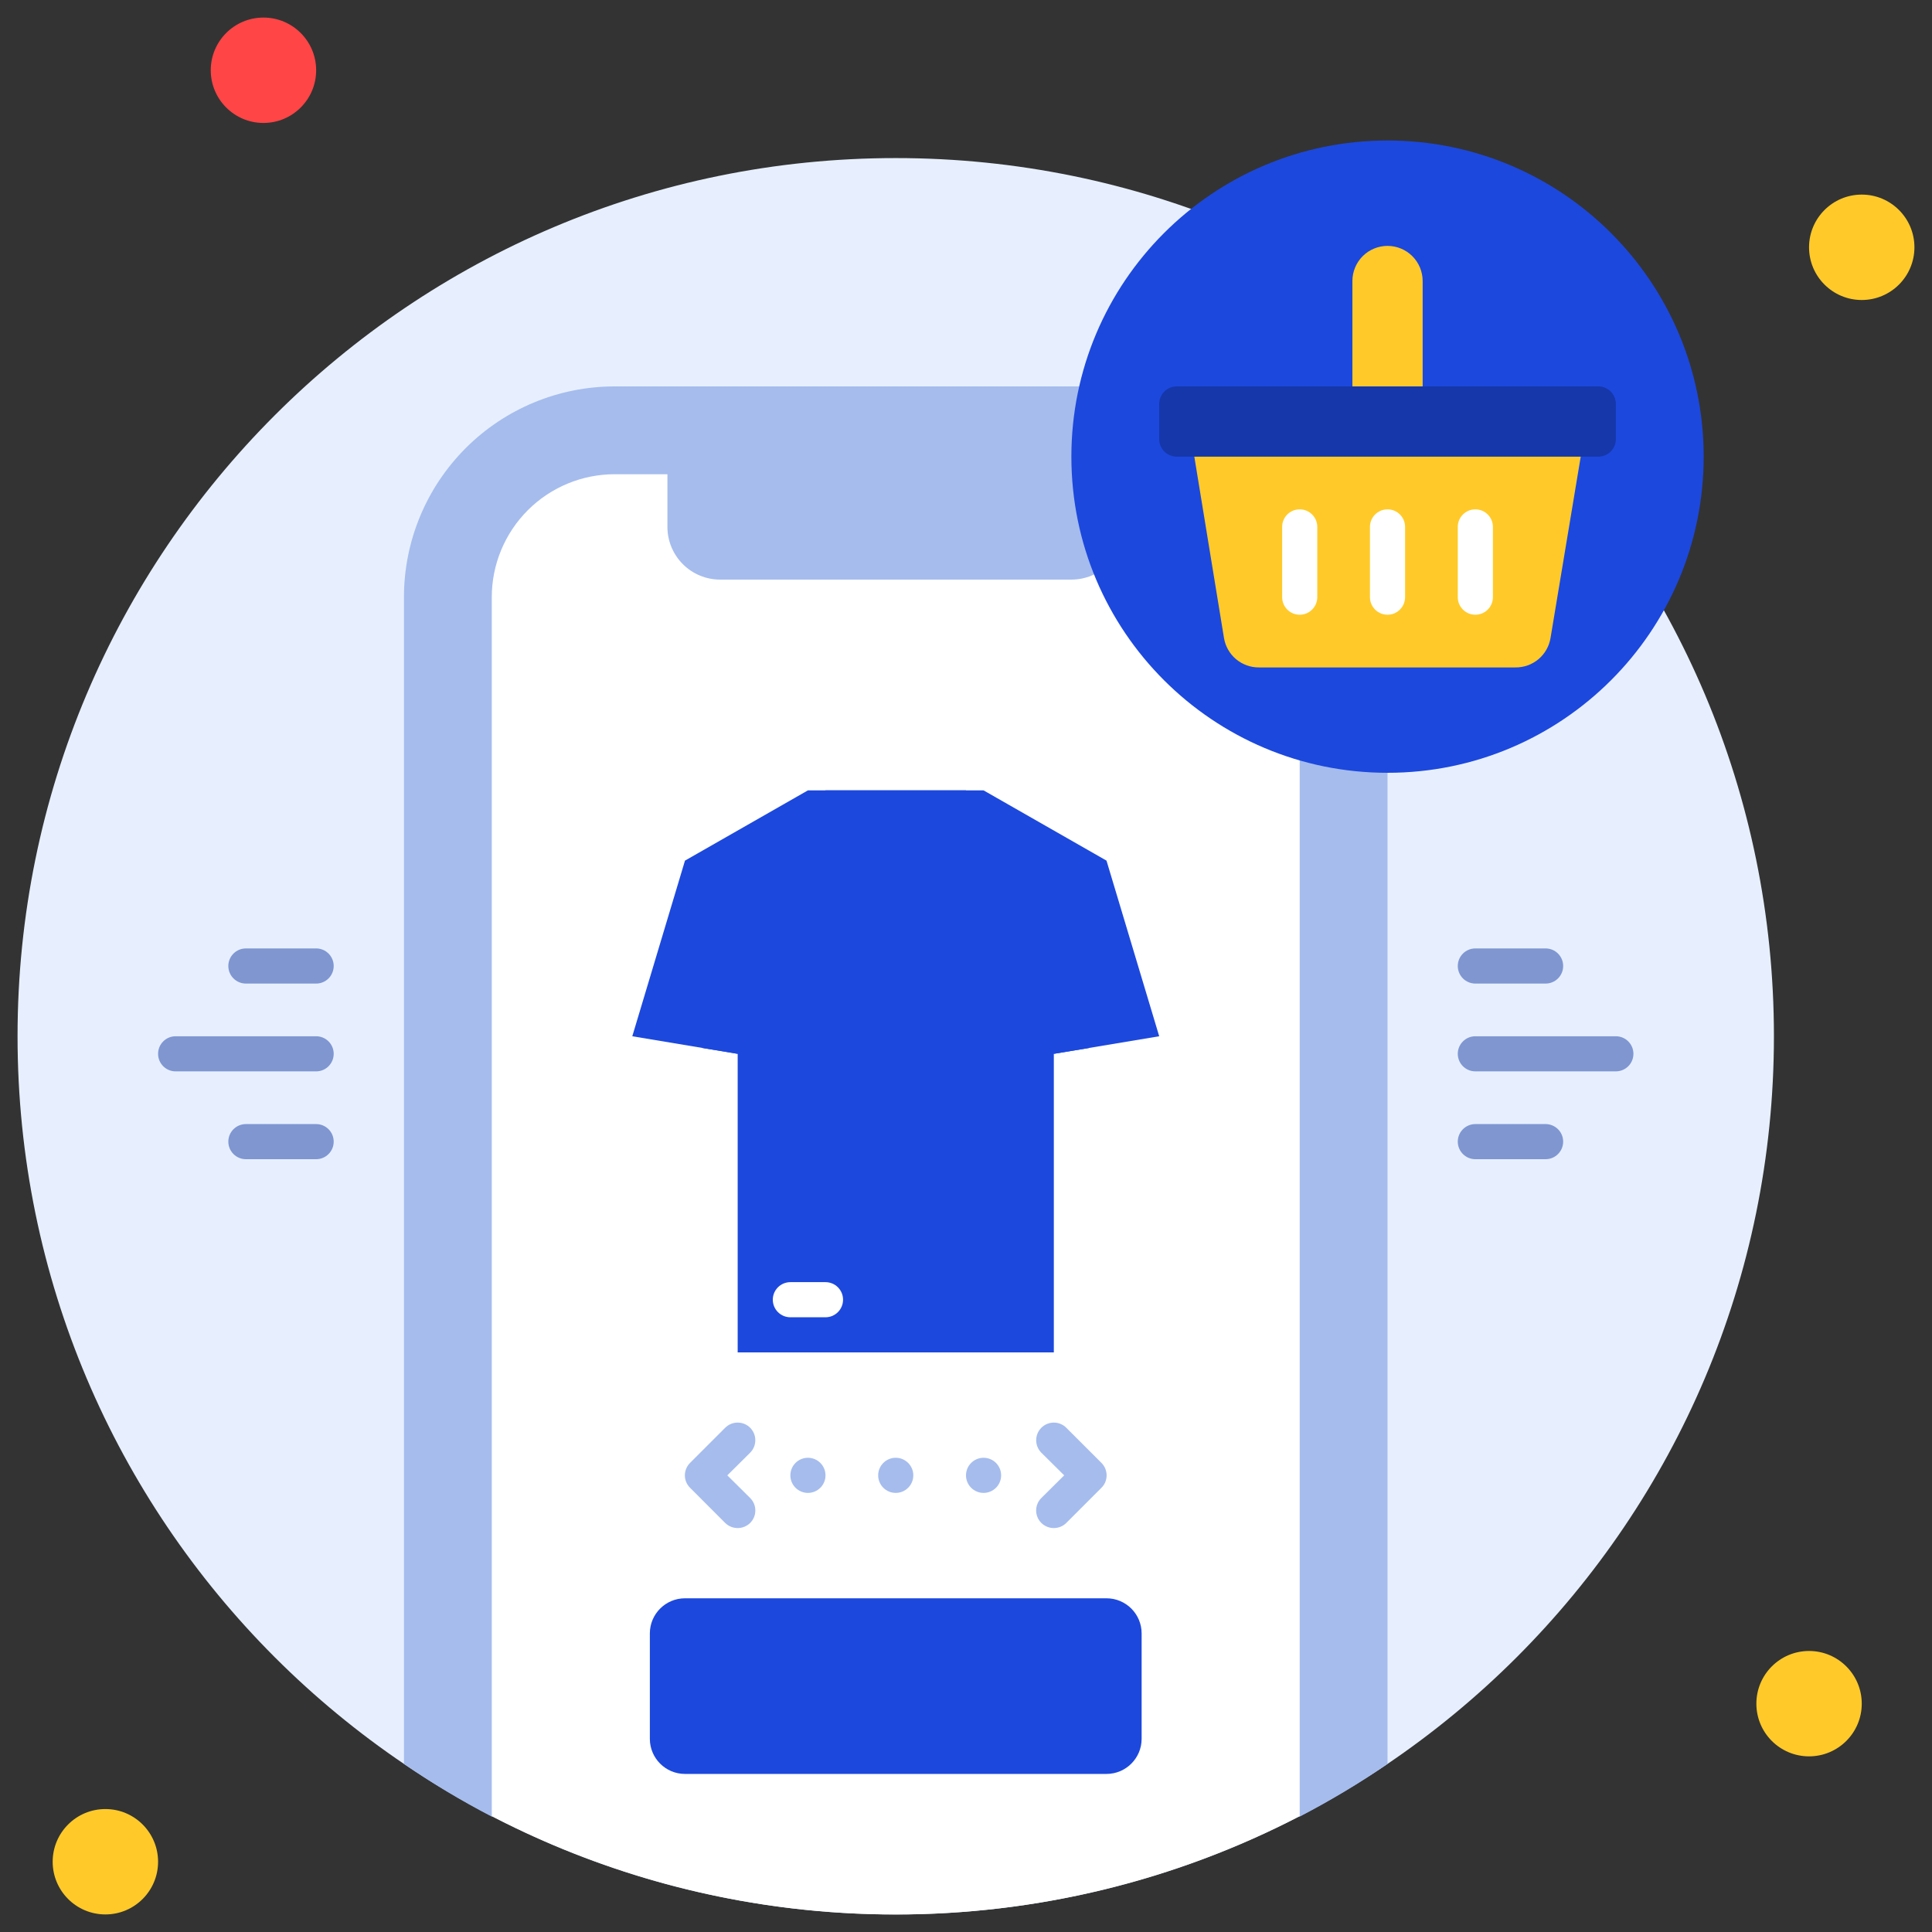 <svg width="94" height="94" viewBox="0 0 94 94" fill="none" xmlns="http://www.w3.org/2000/svg">
<rect x="0" y="0" width="94" height="94" fill="#333333" stroke="none"/>
<g clip-path="url(#clip0_1849_121172)">
<path d="M43.582 93.145C67.179 93.145 86.309 74.016 86.309 50.418C86.309 26.821 67.179 7.691 43.582 7.691C19.984 7.691 0.854 26.821 0.854 50.418C0.854 74.016 19.984 93.145 43.582 93.145Z" fill="#E7EFFF"/>
<path d="M12.818 5.982C14.234 5.982 15.382 4.834 15.382 3.418C15.382 2.002 14.234 0.855 12.818 0.855C11.402 0.855 10.254 2.002 10.254 3.418C10.254 4.834 11.402 5.982 12.818 5.982Z" fill="#FF4545"/>
<path d="M90.582 14.596C91.998 14.596 93.145 13.448 93.145 12.032C93.145 10.616 91.998 9.468 90.582 9.468C89.166 9.468 88.018 10.616 88.018 12.032C88.018 13.448 89.166 14.596 90.582 14.596Z" fill="#FFCA29"/>
<path d="M88.018 85.454C89.434 85.454 90.582 84.307 90.582 82.891C90.582 81.475 89.434 80.327 88.018 80.327C86.602 80.327 85.455 81.475 85.455 82.891C85.455 84.307 86.602 85.454 88.018 85.454Z" fill="#FFCA29"/>
<path d="M5.127 93.145C6.543 93.145 7.691 91.998 7.691 90.582C7.691 89.166 6.543 88.018 5.127 88.018C3.711 88.018 2.563 89.166 2.563 90.582C2.563 91.998 3.711 93.145 5.127 93.145Z" fill="#FFCA29"/>
<path d="M67.509 29.055V85.822C66.139 86.764 64.712 87.62 63.236 88.386C45.521 81.686 23.927 88.386 23.927 88.386C22.451 87.62 21.024 86.764 19.654 85.822V29.055C19.654 26.335 20.735 23.727 22.658 21.803C24.581 19.88 27.189 18.8 29.909 18.8H57.254C59.974 18.8 62.582 19.88 64.505 21.803C66.428 23.727 67.509 26.335 67.509 29.055Z" fill="#A5BCED"/>
<path d="M63.236 29.055V88.36C57.163 91.507 50.422 93.149 43.582 93.149C36.741 93.149 30.001 91.507 23.927 88.36V29.055C23.927 27.468 24.558 25.947 25.679 24.825C26.801 23.703 28.323 23.073 29.909 23.073H57.255C58.841 23.073 60.362 23.703 61.484 24.825C62.606 25.947 63.236 27.468 63.236 29.055Z" fill="white"/>
<path d="M56.4 50.418L51.273 51.273V65.8H35.891V51.273L30.764 50.418L33.327 41.873L39.309 38.455H47.855L53.836 41.873L56.4 50.418Z" fill="#1C48DD"/>
<path d="M43.582 41.873C42.675 41.873 41.806 41.513 41.165 40.872C40.524 40.23 40.163 39.361 40.163 38.455H47C47 39.361 46.64 40.23 45.999 40.872C45.358 41.513 44.488 41.873 43.582 41.873ZM35.891 49.564V51.273L34.182 50.991V49.564C34.182 49.337 34.272 49.12 34.432 48.959C34.592 48.799 34.809 48.709 35.036 48.709C35.263 48.709 35.48 48.799 35.64 48.959C35.801 49.12 35.891 49.337 35.891 49.564ZM52.982 49.564V50.991L51.273 51.273V49.564C51.273 49.337 51.363 49.12 51.523 48.959C51.683 48.799 51.901 48.709 52.127 48.709C52.354 48.709 52.571 48.799 52.731 48.959C52.892 49.12 52.982 49.337 52.982 49.564Z" fill="#1C48DD"/>
<path d="M32.473 22.218H54.691V25.636C54.691 26.316 54.421 26.968 53.94 27.449C53.459 27.93 52.807 28.2 52.127 28.2H35.036C34.356 28.2 33.704 27.93 33.224 27.449C32.743 26.968 32.473 26.316 32.473 25.636V22.218Z" fill="#A5BCED"/>
<path d="M53.836 77.764H33.327C32.383 77.764 31.618 78.529 31.618 79.473V84.6C31.618 85.544 32.383 86.309 33.327 86.309H53.836C54.78 86.309 55.545 85.544 55.545 84.6V79.473C55.545 78.529 54.78 77.764 53.836 77.764Z" fill="#1C48DD"/>
<path d="M43.582 72.636C44.053 72.636 44.436 72.254 44.436 71.782C44.436 71.31 44.053 70.927 43.582 70.927C43.11 70.927 42.727 71.31 42.727 71.782C42.727 72.254 43.11 72.636 43.582 72.636Z" fill="#A5BCED"/>
<path d="M47.855 72.636C48.327 72.636 48.709 72.254 48.709 71.782C48.709 71.31 48.327 70.927 47.855 70.927C47.383 70.927 47 71.31 47 71.782C47 72.254 47.383 72.636 47.855 72.636Z" fill="#A5BCED"/>
<path d="M39.309 72.636C39.781 72.636 40.164 72.254 40.164 71.782C40.164 71.31 39.781 70.927 39.309 70.927C38.837 70.927 38.455 71.31 38.455 71.782C38.455 72.254 38.837 72.636 39.309 72.636Z" fill="#A5BCED"/>
<path d="M35.891 74.346C35.778 74.346 35.667 74.325 35.563 74.282C35.459 74.24 35.364 74.177 35.284 74.098L33.575 72.388C33.495 72.309 33.431 72.215 33.388 72.111C33.345 72.006 33.322 71.895 33.322 71.782C33.322 71.669 33.345 71.557 33.388 71.453C33.431 71.349 33.495 71.254 33.575 71.175L35.284 69.466C35.364 69.386 35.458 69.323 35.562 69.28C35.667 69.237 35.778 69.215 35.891 69.215C36.004 69.215 36.115 69.237 36.219 69.28C36.323 69.323 36.418 69.386 36.498 69.466C36.577 69.546 36.641 69.64 36.684 69.744C36.727 69.849 36.749 69.96 36.749 70.073C36.749 70.185 36.727 70.297 36.684 70.401C36.641 70.505 36.577 70.6 36.498 70.68L35.387 71.782L36.498 72.884C36.578 72.964 36.641 73.058 36.685 73.162C36.728 73.266 36.75 73.378 36.75 73.491C36.75 73.604 36.728 73.715 36.685 73.82C36.641 73.924 36.578 74.018 36.498 74.098C36.418 74.177 36.323 74.24 36.219 74.282C36.115 74.325 36.003 74.346 35.891 74.346ZM51.273 74.346C51.16 74.346 51.049 74.325 50.945 74.282C50.84 74.24 50.746 74.177 50.666 74.098C50.586 74.018 50.522 73.924 50.479 73.82C50.435 73.715 50.413 73.604 50.413 73.491C50.413 73.378 50.435 73.266 50.479 73.162C50.522 73.058 50.586 72.964 50.666 72.884L51.777 71.782L50.666 70.68C50.505 70.519 50.415 70.3 50.415 70.073C50.415 69.845 50.505 69.627 50.666 69.466C50.827 69.305 51.045 69.215 51.273 69.215C51.5 69.215 51.718 69.305 51.879 69.466L53.589 71.175C53.669 71.254 53.732 71.349 53.776 71.453C53.819 71.557 53.841 71.669 53.841 71.782C53.841 71.895 53.819 72.006 53.776 72.111C53.732 72.215 53.669 72.309 53.589 72.388L51.879 74.098C51.8 74.177 51.705 74.24 51.601 74.282C51.497 74.325 51.385 74.346 51.273 74.346Z" fill="#A5BCED"/>
<path d="M67.509 37.6C76.004 37.6 82.891 30.713 82.891 22.218C82.891 13.723 76.004 6.836 67.509 6.836C59.014 6.836 52.127 13.723 52.127 22.218C52.127 30.713 59.014 37.6 67.509 37.6Z" fill="#1C48DD"/>
<path d="M77.763 18.8H57.254C56.782 18.8 56.4 19.183 56.4 19.655V21.364C56.4 21.836 56.782 22.218 57.254 22.218H77.763C78.236 22.218 78.618 21.836 78.618 21.364V19.655C78.618 19.183 78.236 18.8 77.763 18.8Z" fill="#1537AA"/>
<path d="M76.909 22.218L75.439 31.046C75.372 31.448 75.162 31.814 74.849 32.076C74.535 32.337 74.138 32.478 73.73 32.473H61.262C60.854 32.478 60.457 32.337 60.143 32.076C59.83 31.814 59.62 31.448 59.553 31.046L58.109 22.218H76.909Z" fill="#FFCA29"/>
<path d="M64.091 25.636C64.091 25.164 63.708 24.782 63.236 24.782C62.764 24.782 62.382 25.164 62.382 25.636V29.055C62.382 29.526 62.764 29.909 63.236 29.909C63.708 29.909 64.091 29.526 64.091 29.055V25.636Z" fill="white"/>
<path d="M68.363 25.636C68.363 25.164 67.981 24.782 67.509 24.782C67.037 24.782 66.654 25.164 66.654 25.636V29.055C66.654 29.526 67.037 29.909 67.509 29.909C67.981 29.909 68.363 29.526 68.363 29.055V25.636Z" fill="white"/>
<path d="M72.636 25.636C72.636 25.164 72.254 24.782 71.782 24.782C71.31 24.782 70.927 25.164 70.927 25.636V29.055C70.927 29.526 71.31 29.909 71.782 29.909C72.254 29.909 72.636 29.526 72.636 29.055V25.636Z" fill="white"/>
<path d="M69.218 18.8H65.8V13.673C65.8 13.22 65.98 12.785 66.3 12.464C66.621 12.144 67.056 11.964 67.509 11.964C67.962 11.964 68.397 12.144 68.717 12.464C69.038 12.785 69.218 13.22 69.218 13.673V18.8Z" fill="#1C48DD"/>
<path d="M69.218 18.8H65.8V13.673C65.8 13.22 65.98 12.785 66.3 12.464C66.621 12.144 67.056 11.964 67.509 11.964C67.962 11.964 68.397 12.144 68.717 12.464C69.038 12.785 69.218 13.22 69.218 13.673V18.8Z" fill="#FFCA29"/>
<path d="M40.164 62.382H38.455C37.983 62.382 37.6 62.764 37.6 63.236C37.6 63.708 37.983 64.091 38.455 64.091H40.164C40.636 64.091 41.018 63.708 41.018 63.236C41.018 62.764 40.636 62.382 40.164 62.382Z" fill="white"/>
<path d="M75.2 46.145H71.782C71.31 46.145 70.927 46.528 70.927 47C70.927 47.472 71.31 47.855 71.782 47.855H75.2C75.672 47.855 76.055 47.472 76.055 47C76.055 46.528 75.672 46.145 75.2 46.145Z" fill="#7F96D1"/>
<path d="M78.618 50.418H71.782C71.31 50.418 70.927 50.801 70.927 51.273C70.927 51.745 71.31 52.127 71.782 52.127H78.618C79.09 52.127 79.473 51.745 79.473 51.273C79.473 50.801 79.09 50.418 78.618 50.418Z" fill="#7F96D1"/>
<path d="M75.2 54.691H71.782C71.31 54.691 70.927 55.074 70.927 55.545C70.927 56.017 71.31 56.4 71.782 56.4H75.2C75.672 56.4 76.055 56.017 76.055 55.545C76.055 55.074 75.672 54.691 75.2 54.691Z" fill="#7F96D1"/>
<path d="M11.964 47.855H15.382C15.854 47.855 16.236 47.472 16.236 47C16.236 46.528 15.854 46.145 15.382 46.145H11.964C11.492 46.145 11.109 46.528 11.109 47C11.109 47.472 11.492 47.855 11.964 47.855Z" fill="#7F96D1"/>
<path d="M8.545 52.127H15.382C15.854 52.127 16.236 51.745 16.236 51.273C16.236 50.801 15.854 50.418 15.382 50.418H8.545C8.073 50.418 7.691 50.801 7.691 51.273C7.691 51.745 8.073 52.127 8.545 52.127Z" fill="#7F96D1"/>
<path d="M11.964 56.4H15.382C15.854 56.4 16.236 56.017 16.236 55.545C16.236 55.074 15.854 54.691 15.382 54.691H11.964C11.492 54.691 11.109 55.074 11.109 55.545C11.109 56.017 11.492 56.4 11.964 56.4Z" fill="#7F96D1"/>
</g>
<defs>
<clipPath id="clip0_1849_121172">
<rect width="94" height="94" fill="white"/>
</clipPath>
</defs>
</svg>
